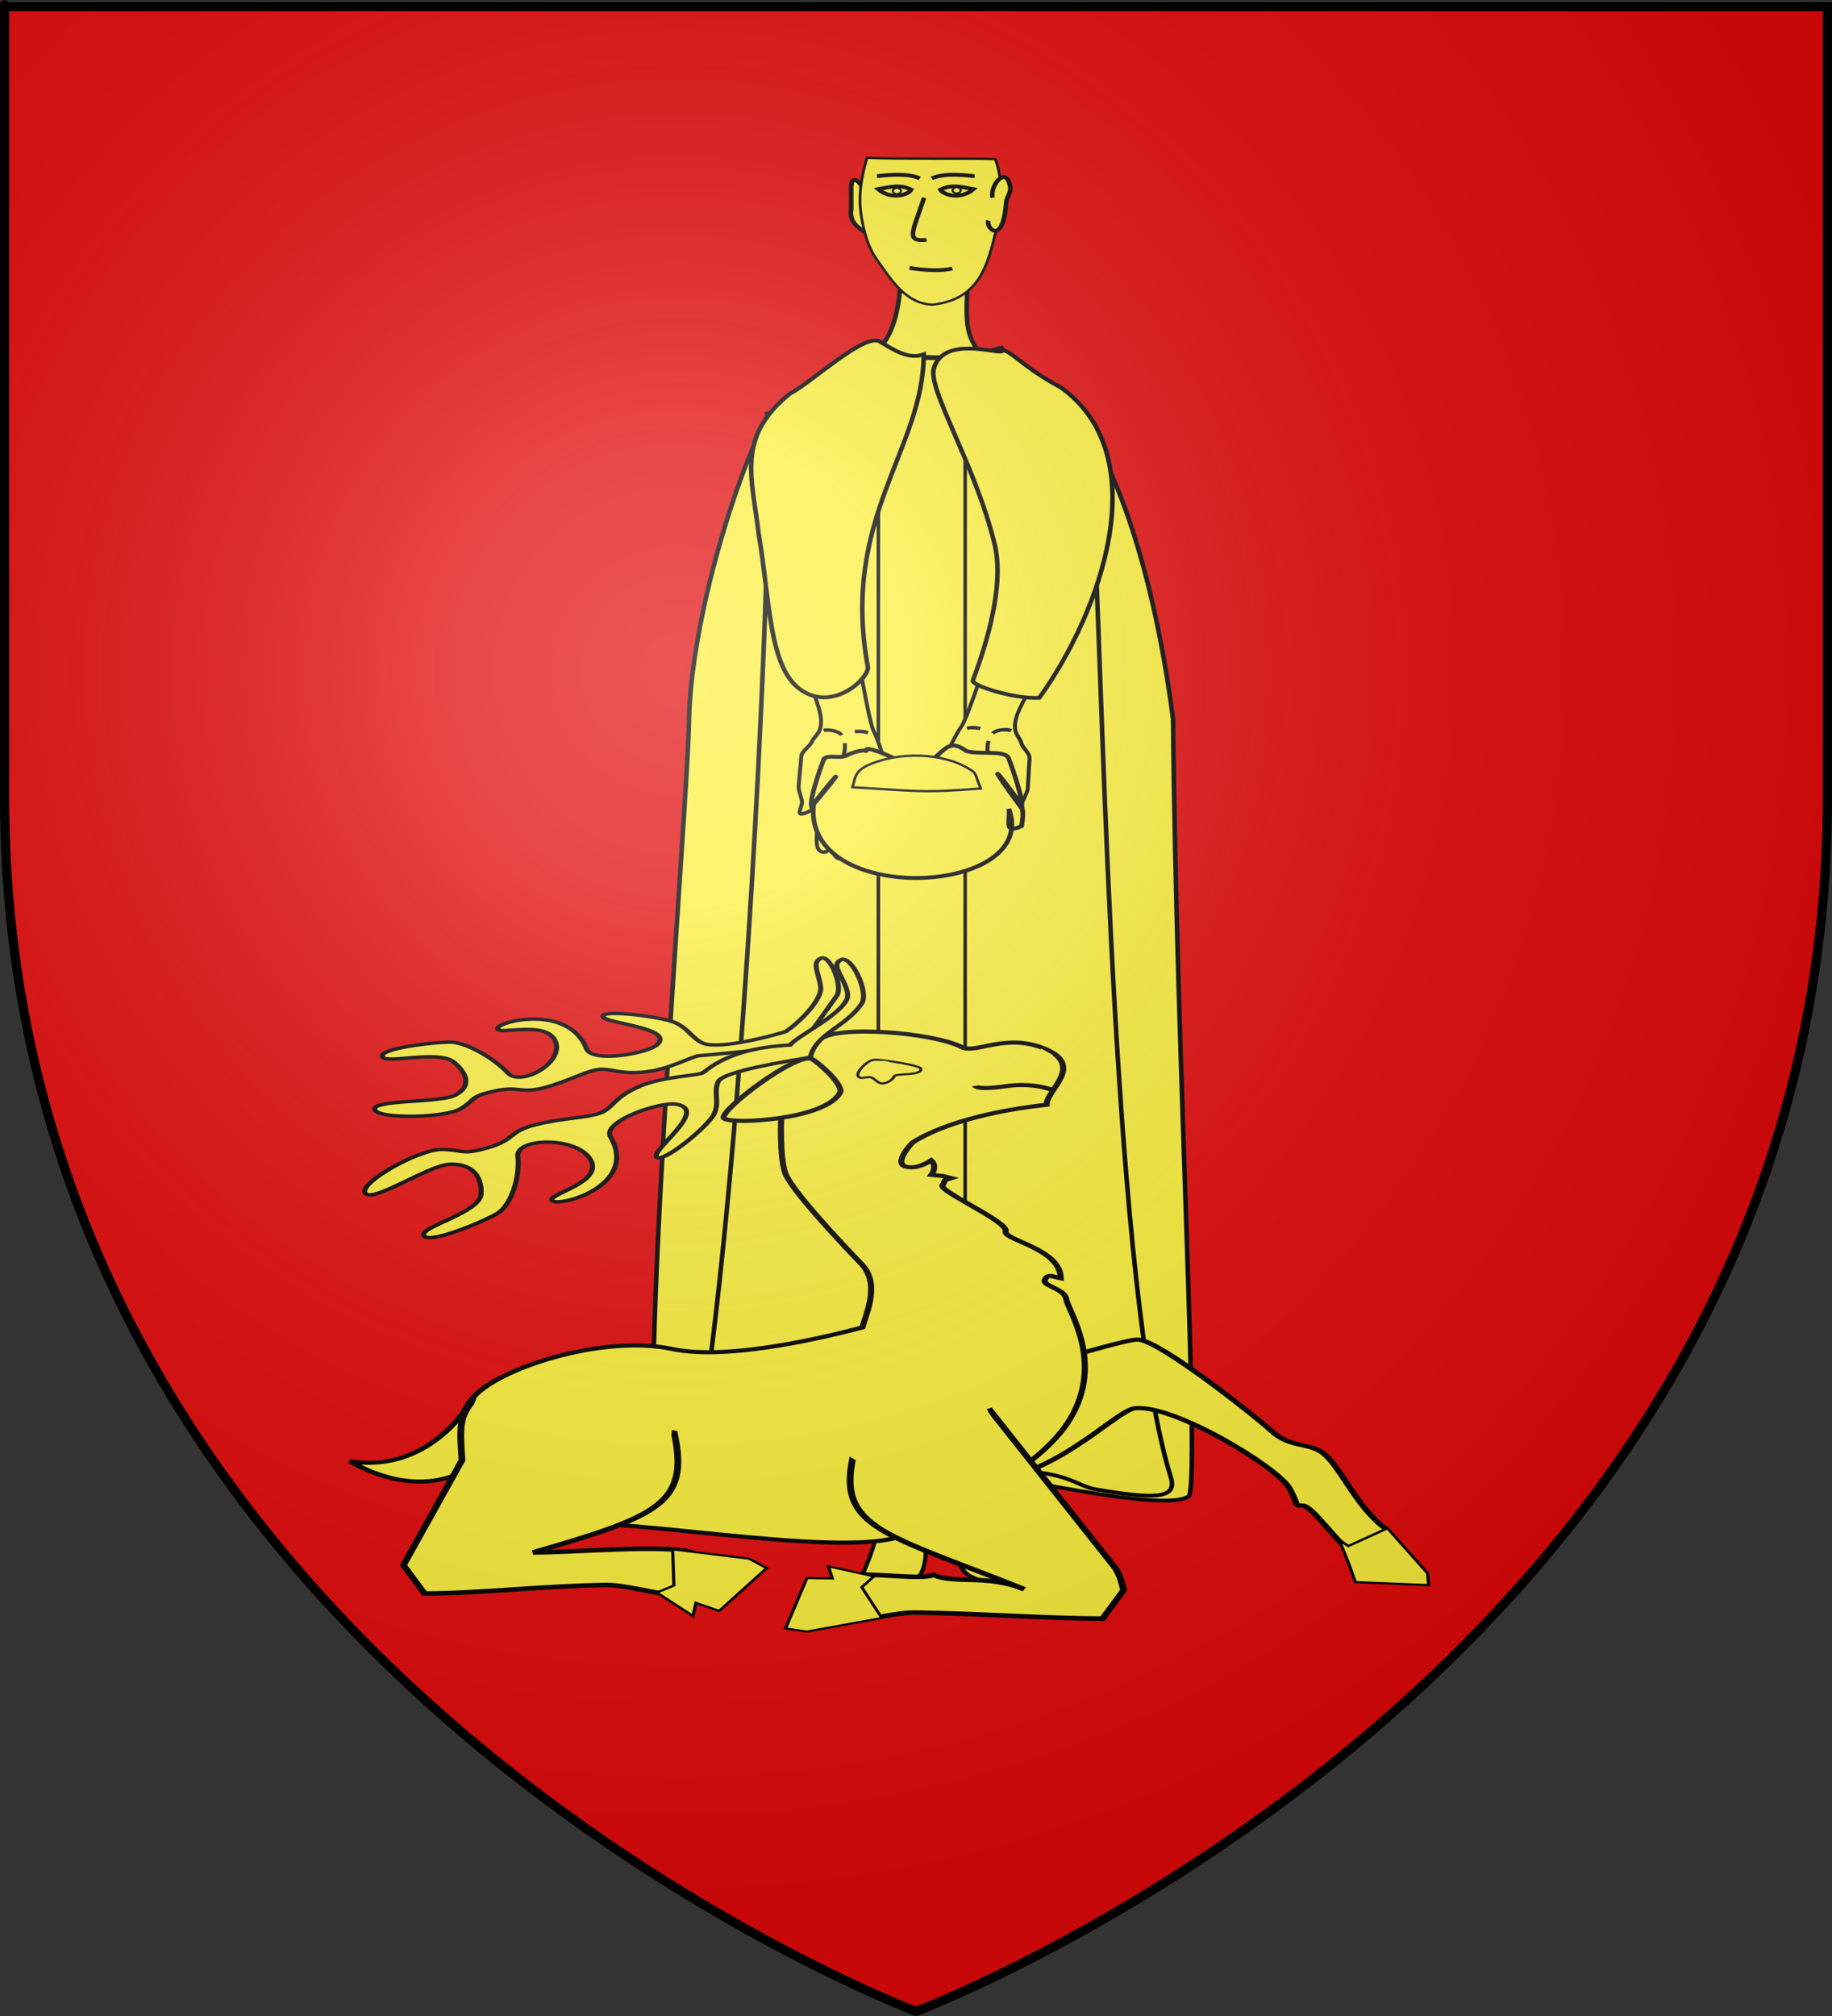 <?xml version="1.0" encoding="UTF-8" standalone="no"?>
<svg
   xmlns:dc="http://purl.org/dc/elements/1.1/"
   xmlns:cc="http://web.resource.org/cc/"
   xmlns:rdf="http://www.w3.org/1999/02/22-rdf-syntax-ns#"
   xmlns:svg="http://www.w3.org/2000/svg"
   xmlns="http://www.w3.org/2000/svg"
   xmlns:xlink="http://www.w3.org/1999/xlink"
   xmlns:sodipodi="http://sodipodi.sourceforge.net/DTD/sodipodi-0.dtd"
   xmlns:inkscape="http://www.inkscape.org/namespaces/inkscape"
   height="660"
   width="600"
   version="1.0"
   id="svg2"
   sodipodi:version="0.32"
   inkscape:version="0.45.1"
   sodipodi:docname="Blason_ville_fr_Chemy _(Nord).svg"
   sodipodi:docbase="C:\Documents and Settings\Propiétaire\Mes documents\Mes images\Blasons\SVG"
   inkscape:export-filename="/Users/olivier/Desktop/Blason Rouge/Blason_Vide_3D.png"
   inkscape:export-xdpi="144"
   inkscape:export-ydpi="144"
   inkscape:output_extension="org.inkscape.output.svg.inkscape">
  <rect width="100%" height="100%" fill="#333333" stroke="none"/>
  <sodipodi:namedview
     inkscape:window-height="998"
     inkscape:window-width="1280"
     inkscape:pageshadow="2"
     inkscape:pageopacity="0.0"
     guidetolerance="10.0"
     gridtolerance="10.0"
     objecttolerance="10.0"
     borderopacity="1.0"
     bordercolor="#666666"
     pagecolor="#ffffff"
     id="base"
     showgrid="false"
     height="660px"
     inkscape:zoom="0.546226"
     inkscape:cx="210.36369"
     inkscape:cy="294.35944"
     inkscape:window-x="0"
     inkscape:window-y="0"
     inkscape:current-layer="layer3"
     showguides="true"
     inkscape:guide-bbox="true" />
  <desc
     id="desc4">Flag of Canton of Valais (Wallis)</desc>
  <defs
     id="defs6">
    <linearGradient
       id="linearGradient2893">
      <stop
         style="stop-color:white;stop-opacity:0.314;"
         offset="0"
         id="stop2895" />
      <stop
         id="stop2897"
         offset="0.19"
         style="stop-color:white;stop-opacity:0.251;" />
      <stop
         style="stop-color:#6b6b6b;stop-opacity:0.125;"
         offset="0.6"
         id="stop2901" />
      <stop
         style="stop-color:black;stop-opacity:0.125;"
         offset="1"
         id="stop2899" />
    </linearGradient>
    <linearGradient
       id="linearGradient2885">
      <stop
         id="stop2887"
         offset="0"
         style="stop-color:white;stop-opacity:1;" />
      <stop
         style="stop-color:white;stop-opacity:1;"
         offset="0.229"
         id="stop2891" />
      <stop
         id="stop2889"
         offset="1"
         style="stop-color:black;stop-opacity:1;" />
    </linearGradient>
    <linearGradient
       id="linearGradient2955">
      <stop
         id="stop2867"
         offset="0"
         style="stop-color:#fd0000;stop-opacity:1;" />
      <stop
         style="stop-color:#e77275;stop-opacity:0.659;"
         offset="0.5"
         id="stop2873" />
      <stop
         style="stop-color:black;stop-opacity:0.323;"
         offset="1"
         id="stop2959" />
    </linearGradient>
    <radialGradient
       inkscape:collect="always"
       xlink:href="#linearGradient2955"
       id="radialGradient2961"
       cx="225.524"
       cy="218.901"
       fx="225.524"
       fy="218.901"
       r="300"
       gradientTransform="matrix(-4.167939e-4,2.183,-1.884,-3.599562e-4,615.597,-289.121)"
       gradientUnits="userSpaceOnUse" />
    <polygon
       id="star"
       transform="scale(53,53)"
       points="0,-1 0.588,0.809 -0.951,-0.309 0.951,-0.309 -0.588,0.809 0,-1 " />
    <clipPath
       id="clip">
      <path
         d="M 0,-200 L 0,600 L 300,600 L 300,-200 L 0,-200 z "
         id="path10" />
    </clipPath>
    <radialGradient
       inkscape:collect="always"
       xlink:href="#linearGradient2955"
       id="radialGradient1911"
       gradientUnits="userSpaceOnUse"
       gradientTransform="matrix(-4.167939e-4,2.183,-1.884,-3.599562e-4,615.597,-289.121)"
       cx="225.524"
       cy="218.901"
       fx="225.524"
       fy="218.901"
       r="300" />
    <radialGradient
       inkscape:collect="always"
       xlink:href="#linearGradient2955"
       id="radialGradient2865"
       gradientUnits="userSpaceOnUse"
       gradientTransform="matrix(0,1.749,-1.593,-1.049767e-7,551.788,-191.29)"
       cx="225.524"
       cy="218.901"
       fx="225.524"
       fy="218.901"
       r="300" />
    <radialGradient
       inkscape:collect="always"
       xlink:href="#linearGradient2955"
       id="radialGradient2871"
       gradientUnits="userSpaceOnUse"
       gradientTransform="matrix(0,1.386,-1.323,-5.741131e-8,-158.082,-109.541)"
       cx="225.524"
       cy="218.901"
       fx="225.524"
       fy="218.901"
       r="300" />
    <radialGradient
       inkscape:collect="always"
       xlink:href="#linearGradient2893"
       id="radialGradient3163"
       gradientUnits="userSpaceOnUse"
       gradientTransform="matrix(1.353,0,0,1.349,-77.629,-85.747)"
       cx="221.445"
       cy="226.331"
       fx="221.445"
       fy="226.331"
       r="300" />
    <radialGradient
       gradientTransform="matrix(1.353,0,0,1.349,-77.629,-85.747)"
       gradientUnits="userSpaceOnUse"
       xlink:href="#linearGradient2893"
       id="radialGradient9547"
       fy="226.331"
       fx="221.445"
       r="300"
       cy="226.331"
       cx="221.445" />
    <radialGradient
       gradientTransform="matrix(0,1.386,-1.323,-5.741131e-8,-158.082,-109.541)"
       gradientUnits="userSpaceOnUse"
       xlink:href="#linearGradient2955"
       id="radialGradient9545"
       fy="218.901"
       fx="225.524"
       r="300"
       cy="218.901"
       cx="225.524" />
    <radialGradient
       gradientTransform="matrix(0,1.749,-1.593,-1.049767e-7,551.788,-191.29)"
       gradientUnits="userSpaceOnUse"
       xlink:href="#linearGradient2955"
       id="radialGradient9543"
       fy="218.901"
       fx="225.524"
       r="300"
       cy="218.901"
       cx="225.524" />
    <radialGradient
       gradientTransform="matrix(-4.167939e-4,2.183,-1.884,-3.599562e-4,615.597,-289.121)"
       gradientUnits="userSpaceOnUse"
       xlink:href="#linearGradient2955"
       id="radialGradient9541"
       fy="218.901"
       fx="225.524"
       r="300"
       cy="218.901"
       cx="225.524" />
    <clipPath
       id="clipPath9537">
      <path
         id="path9539"
         d="M 0,-200 L 0,600 L 300,600 L 300,-200 L 0,-200 z " />
    </clipPath>
    <polygon
       id="polygon9535"
       transform="scale(53,53)"
       points="0,-1 0.588,0.809 -0.951,-0.309 0.951,-0.309 -0.588,0.809 0,-1 " />
    <radialGradient
       gradientTransform="matrix(-4.167939e-4,2.183,-1.884,-3.599562e-4,615.597,-289.121)"
       gradientUnits="userSpaceOnUse"
       xlink:href="#linearGradient2955"
       id="radialGradient9533"
       fy="218.901"
       fx="225.524"
       r="300"
       cy="218.901"
       cx="225.524" />
    <linearGradient
       id="linearGradient9525">
      <stop
         id="stop9527"
         offset="0"
         style="stop-color:#fd0000;stop-opacity:1" />
      <stop
         id="stop9529"
         offset="0.5"
         style="stop-color:#e77275;stop-opacity:0.659" />
      <stop
         id="stop9531"
         offset="1"
         style="stop-color:black;stop-opacity:0.323" />
    </linearGradient>
    <linearGradient
       id="linearGradient9517">
      <stop
         id="stop9519"
         offset="0"
         style="stop-color:white;stop-opacity:1" />
      <stop
         id="stop9521"
         offset="0.229"
         style="stop-color:white;stop-opacity:1" />
      <stop
         id="stop9523"
         offset="1"
         style="stop-color:black;stop-opacity:1" />
    </linearGradient>
    <linearGradient
       id="linearGradient9507">
      <stop
         id="stop9509"
         offset="0"
         style="stop-color:white;stop-opacity:0.314" />
      <stop
         id="stop9511"
         offset="0.19"
         style="stop-color:white;stop-opacity:0.251" />
      <stop
         id="stop9513"
         offset="0.6"
         style="stop-color:#6b6b6b;stop-opacity:0.125" />
      <stop
         id="stop9515"
         offset="1"
         style="stop-color:black;stop-opacity:0.125" />
    </linearGradient>
    <linearGradient
       id="linearGradient2233">
      <stop
         style="stop-color:white;stop-opacity:0.314;"
         offset="0"
         id="stop2235" />
      <stop
         id="stop2237"
         offset="0.19"
         style="stop-color:white;stop-opacity:0.251;" />
      <stop
         style="stop-color:#6b6b6b;stop-opacity:0.125;"
         offset="0.6"
         id="stop2239" />
      <stop
         style="stop-color:black;stop-opacity:0.125;"
         offset="1"
         id="stop2241" />
    </linearGradient>
    <linearGradient
       id="linearGradient2243">
      <stop
         id="stop2245"
         offset="0"
         style="stop-color:white;stop-opacity:1;" />
      <stop
         style="stop-color:white;stop-opacity:1;"
         offset="0.229"
         id="stop2247" />
      <stop
         id="stop2249"
         offset="1"
         style="stop-color:black;stop-opacity:1;" />
    </linearGradient>
    <linearGradient
       id="linearGradient2251">
      <stop
         id="stop2253"
         offset="0"
         style="stop-color:#fd0000;stop-opacity:1;" />
      <stop
         style="stop-color:#e77275;stop-opacity:0.659;"
         offset="0.5"
         id="stop2255" />
      <stop
         style="stop-color:black;stop-opacity:0.323;"
         offset="1"
         id="stop2257" />
    </linearGradient>
    <radialGradient
       inkscape:collect="always"
       xlink:href="#linearGradient2955"
       id="radialGradient2259"
       cx="225.524"
       cy="218.901"
       fx="225.524"
       fy="218.901"
       r="300"
       gradientTransform="matrix(-4.167939e-4,2.183,-1.884,-3.599562e-4,615.597,-289.121)"
       gradientUnits="userSpaceOnUse" />
    <polygon
       id="polygon2261"
       transform="scale(53,53)"
       points="0,-1 0.588,0.809 -0.951,-0.309 0.951,-0.309 -0.588,0.809 0,-1 " />
    <clipPath
       id="clipPath2263">
      <path
         d="M 0,-200 L 0,600 L 300,600 L 300,-200 L 0,-200 z "
         id="path2265" />
    </clipPath>
    <radialGradient
       inkscape:collect="always"
       xlink:href="#linearGradient2955"
       id="radialGradient2267"
       gradientUnits="userSpaceOnUse"
       gradientTransform="matrix(-4.167939e-4,2.183,-1.884,-3.599562e-4,615.597,-289.121)"
       cx="225.524"
       cy="218.901"
       fx="225.524"
       fy="218.901"
       r="300" />
    <radialGradient
       inkscape:collect="always"
       xlink:href="#linearGradient2955"
       id="radialGradient2269"
       gradientUnits="userSpaceOnUse"
       gradientTransform="matrix(0,1.749,-1.593,-1.049767e-7,551.788,-191.29)"
       cx="225.524"
       cy="218.901"
       fx="225.524"
       fy="218.901"
       r="300" />
    <radialGradient
       inkscape:collect="always"
       xlink:href="#linearGradient2955"
       id="radialGradient2271"
       gradientUnits="userSpaceOnUse"
       gradientTransform="matrix(0,1.386,-1.323,-5.741131e-8,-158.082,-109.541)"
       cx="225.524"
       cy="218.901"
       fx="225.524"
       fy="218.901"
       r="300" />
    <radialGradient
       r="300"
       fy="226.331"
       fx="221.445"
       cy="226.331"
       cx="221.445"
       gradientTransform="matrix(1.353,0,0,1.349,-77.629,-83.502)"
       gradientUnits="userSpaceOnUse"
       id="radialGradient6561"
       xlink:href="#linearGradient2893"
       inkscape:collect="always" />
    <radialGradient
       r="300"
       fy="218.901"
       fx="225.524"
       cy="218.901"
       cx="225.524"
       gradientTransform="matrix(0,1.386,-1.323,-5.741131e-8,-158.082,-109.541)"
       gradientUnits="userSpaceOnUse"
       id="radialGradient6559"
       xlink:href="#linearGradient2955"
       inkscape:collect="always" />
    <radialGradient
       r="300"
       fy="218.901"
       fx="225.524"
       cy="218.901"
       cx="225.524"
       gradientTransform="matrix(0,1.749,-1.593,-1.049767e-7,551.788,-191.29)"
       gradientUnits="userSpaceOnUse"
       id="radialGradient6557"
       xlink:href="#linearGradient2955"
       inkscape:collect="always" />
    <radialGradient
       r="300"
       fy="218.901"
       fx="225.524"
       cy="218.901"
       cx="225.524"
       gradientTransform="matrix(-4.167939e-4,2.183,-1.884,-3.599562e-4,615.597,-289.121)"
       gradientUnits="userSpaceOnUse"
       id="radialGradient6555"
       xlink:href="#linearGradient2955"
       inkscape:collect="always" />
    <clipPath
       id="clipPath6551">
      <path
         id="path6553"
         d="M 0,-200 L 0,600 L 300,600 L 300,-200 L 0,-200 z " />
    </clipPath>
    <polygon
       points="0,-1 0.588,0.809 -0.951,-0.309 0.951,-0.309 -0.588,0.809 0,-1 "
       transform="scale(53,53)"
       id="polygon6549" />
    <radialGradient
       gradientUnits="userSpaceOnUse"
       gradientTransform="matrix(-4.167939e-4,2.183,-1.884,-3.599562e-4,615.597,-289.121)"
       r="300"
       fy="218.901"
       fx="225.524"
       cy="218.901"
       cx="225.524"
       id="radialGradient6547"
       xlink:href="#linearGradient2955"
       inkscape:collect="always" />
    <linearGradient
       id="linearGradient6539">
      <stop
         style="stop-color:#fd0000;stop-opacity:1;"
         offset="0"
         id="stop6541" />
      <stop
         id="stop6543"
         offset="0.5"
         style="stop-color:#e77275;stop-opacity:0.659;" />
      <stop
         id="stop6545"
         offset="1"
         style="stop-color:black;stop-opacity:0.323;" />
    </linearGradient>
    <linearGradient
       id="linearGradient6531">
      <stop
         style="stop-color:white;stop-opacity:1;"
         offset="0"
         id="stop6533" />
      <stop
         id="stop6535"
         offset="0.229"
         style="stop-color:white;stop-opacity:1;" />
      <stop
         style="stop-color:black;stop-opacity:1;"
         offset="1"
         id="stop6537" />
    </linearGradient>
    <linearGradient
       id="linearGradient6521">
      <stop
         id="stop6523"
         offset="0"
         style="stop-color:white;stop-opacity:0.314;" />
      <stop
         style="stop-color:white;stop-opacity:0.251;"
         offset="0.19"
         id="stop6525" />
      <stop
         id="stop6527"
         offset="0.6"
         style="stop-color:#6b6b6b;stop-opacity:0.125;" />
      <stop
         id="stop6529"
         offset="1"
         style="stop-color:black;stop-opacity:0.125;" />
    </linearGradient>
    <clipPath
       id="clipPath4175">
      <path
         id="path4177"
         style="color:black;fill:none;fill-opacity:1;fill-rule:nonzero;stroke:black;stroke-width:4;stroke-linecap:butt;stroke-linejoin:miter;marker:none;marker-start:none;marker-mid:none;marker-end:none;stroke-miterlimit:4;stroke-dasharray:none;stroke-dashoffset:0;stroke-opacity:1;visibility:visible;display:inline;overflow:visible"
         d="M 474.941,11.603 L 20.777,11.603 L 20.777,328.591 C 21.242,458.219 123.735,558.913 247.859,552.538 C 371.983,558.913 474.476,458.219 474.941,328.591 L 474.941,11.603 z " />
    </clipPath>
    <clipPath
       id="clipPath4171">
      <path
         id="path4173"
         style="color:black;fill:none;fill-opacity:1;fill-rule:nonzero;stroke:black;stroke-width:4;stroke-linecap:butt;stroke-linejoin:miter;marker:none;marker-start:none;marker-mid:none;marker-end:none;stroke-miterlimit:4;stroke-dasharray:none;stroke-dashoffset:0;stroke-opacity:1;visibility:visible;display:inline;overflow:visible"
         d="M 474.941,11.603 L 20.777,11.603 L 20.777,328.591 C 21.242,458.219 123.735,558.913 247.859,552.538 C 371.983,558.913 474.476,458.219 474.941,328.591 L 474.941,11.603 z " />
    </clipPath>
    <clipPath
       id="clipPath4167">
      <path
         id="path4169"
         style="color:black;fill:none;fill-opacity:1;fill-rule:nonzero;stroke:black;stroke-width:4;stroke-linecap:butt;stroke-linejoin:miter;marker:none;marker-start:none;marker-mid:none;marker-end:none;stroke-miterlimit:4;stroke-dasharray:none;stroke-dashoffset:0;stroke-opacity:1;visibility:visible;display:inline;overflow:visible"
         d="M 474.941,11.603 L 20.777,11.603 L 20.777,328.591 C 21.242,458.219 123.735,558.913 247.859,552.538 C 371.983,558.913 474.476,458.219 474.941,328.591 L 474.941,11.603 z " />
    </clipPath>
    <linearGradient
       id="linearGradient2334">
      <stop
         id="stop2336"
         offset="0"
         style="stop-color:white;stop-opacity:0.314;" />
      <stop
         style="stop-color:white;stop-opacity:0.251;"
         offset="0.19"
         id="stop2338" />
      <stop
         id="stop2340"
         offset="0.6"
         style="stop-color:#6b6b6b;stop-opacity:0.125;" />
      <stop
         id="stop2342"
         offset="1"
         style="stop-color:black;stop-opacity:0.125;" />
    </linearGradient>
    <linearGradient
       id="linearGradient2858">
      <stop
         style="stop-color:#00c800;stop-opacity:1;"
         offset="0"
         id="stop2860" />
      <stop
         style="stop-color:#008000;stop-opacity:1;"
         offset="1"
         id="stop2862" />
    </linearGradient>
    <linearGradient
       id="linearGradient10734">
      <stop
         id="stop10736"
         offset="0"
         style="stop-color:#c40000;stop-opacity:1;" />
      <stop
         id="stop10738"
         offset="1"
         style="stop-color:#dc0000;stop-opacity:1;" />
    </linearGradient>
    <linearGradient
       id="linearGradient1449">
      <stop
         style="stop-color:#ffffff;stop-opacity:1;"
         offset="0"
         id="stop1451" />
      <stop
         style="stop-color:#c8c8c8;stop-opacity:0;"
         offset="1"
         id="stop1453" />
    </linearGradient>
  </defs>
  <g
     inkscape:groupmode="layer"
     id="layer3"
     inkscape:label="Fond écu"
     style="display:inline">
    <path
       id="path2855"
       style="fill:#e20909;fill-opacity:1;fill-rule:evenodd;stroke:none;stroke-width:1px;stroke-linecap:butt;stroke-linejoin:miter;stroke-opacity:1"
       d="M 300,658.5 C 300,658.5 598.5,546.18 598.5,260.728 C 598.5,-24.723 598.5,2.176 598.5,2.176 L 1.5,2.176 L 1.5,260.728 C 1.5,546.18 300,658.5 300,658.5 z "
       sodipodi:nodetypes="cccccc" />
    <g
       id="g6597"
       inkscape:label="Meubles"
       transform="translate(318.062,-85.249)" />
    <g
       id="g3359"
       transform="matrix(1.491,0,0,1.242,98.92,33.05)"
       style="fill:#fcef3c;fill-opacity:1">
      <path
         sodipodi:nodetypes="ccccsczcc"
         d="M 136.038,359.138 C 146.533,359.841 188.268,372.708 194.735,367.841 C 197.397,365.447 192.038,253.133 191.331,162.909 C 185.101,105.745 170.969,77.584 163.207,75.426 C 159.882,75.426 134.845,80.996 136.038,80.996 C 137.231,80.996 97.305,82.87 102.489,82.339 C 94.104,102.164 85.334,139.293 85,163.441 C 84.665,188.12 72.552,358.534 78.936,369.968 C 86.467,373.772 125.543,359.841 136.038,359.138 z "
         style="fill:#fcef3c;fill-opacity:1;fill-rule:evenodd;stroke:#000000;stroke-width:1;stroke-linecap:butt;stroke-linejoin:miter;stroke-miterlimit:4;stroke-dasharray:none;stroke-opacity:1"
         id="path14236" />
      <path
         d="M 131.367,41.411 C 131.914,48.519 131.086,63.667 124.507,67.078 L 150.232,67.908 C 143.481,60.885 147.201,52.299 145.773,42.241 C 143.688,41.61 139.727,44.316 137.541,44.316 C 135.435,44.316 133.436,41.912 131.367,41.411 z "
         style="fill:#fcef3c;fill-opacity:1;fill-rule:evenodd;stroke:#000000;stroke-width:1.003;stroke-linecap:butt;stroke-linejoin:miter;stroke-miterlimit:4;stroke-dasharray:none;stroke-opacity:1"
         id="path9184" />
      <path
         d="M 123.056,22.652 C 121.629,20.044 120.524,20.159 120.636,23.252 C 120.636,25.002 120.636,26.752 120.636,28.503 C 120.135,31.874 122.11,33.295 124.131,35.104 C 124.854,35.91 125.168,33.411 125.207,33.154 C 125.382,31.984 125.207,30.596 125.207,29.403 C 125.207,29.203 125.207,29.003 125.207,28.803 C 125.207,27.751 124.748,26.755 124.535,25.802 C 123.86,24.765 123.328,23.885 123.056,22.652 z "
         style="fill:#fcef3c;fill-opacity:1;fill-rule:evenodd;stroke:#000000;stroke-width:1.003;stroke-linecap:butt;stroke-linejoin:miter;stroke-miterlimit:4;stroke-dasharray:none;stroke-opacity:1"
         id="path8295" />
      <path
         sodipodi:nodetypes="csscscc"
         d="M 124.115,15 C 122.168,22.793 122.335,27.462 123.082,31.967 C 123.634,35.298 124.533,38.905 126.172,41.666 C 129.299,46.934 132.54,53.516 138.565,53.702 C 149.839,52.076 150.881,41.669 153.156,30.498 C 153.971,26.497 153.608,19.168 152.265,15.319 C 144.982,15.089 131.93,15.395 124.115,15 z "
         style="fill:#fcef3c;fill-opacity:1;fill-rule:evenodd;stroke:#000000;stroke-width:0.602;stroke-linecap:butt;stroke-linejoin:miter;stroke-miterlimit:4;stroke-dasharray:none;stroke-opacity:1"
         id="path4740" />
      <g
         transform="matrix(0.376,0,0,0.42,3.439,-77.21)"
         style="fill:#fcef3c;fill-opacity:1;stroke:#000000;stroke-width:2.522;stroke-miterlimit:4;stroke-dasharray:none;stroke-opacity:1"
         id="g4663">
        <g
           transform="matrix(0.472,0,0,0.488,630.282,190.116)"
           style="fill:#fcef3c;fill-opacity:1;stroke:#000000;stroke-width:5.256;stroke-miterlimit:4;stroke-dasharray:none;stroke-opacity:1"
           id="g24006" />
        <g
           transform="matrix(0.526,0,0,0.543,511.566,205.668)"
           style="fill:#fcef3c;fill-opacity:1;stroke:#000000;stroke-width:4.721;stroke-miterlimit:4;stroke-dasharray:none;stroke-opacity:1"
           id="g27869" />
      </g>
      <path
         d="M 126.283,19.801 C 127.203,19.801 132.453,18.695 135.694,20.401"
         style="fill:#fcef3c;fill-opacity:1;fill-rule:evenodd;stroke:#000000;stroke-width:1.003;stroke-linecap:butt;stroke-linejoin:miter;stroke-miterlimit:4;stroke-dasharray:none;stroke-opacity:1"
         id="path7398" />
      <path
         d="M 136.635,25.502 C 134.159,34.585 132.467,37.172 137.173,36.604"
         style="fill:#fcef3c;fill-opacity:1;fill-rule:evenodd;stroke:#000000;stroke-width:1.003;stroke-linecap:butt;stroke-linejoin:miter;stroke-miterlimit:4;stroke-dasharray:none;stroke-opacity:1"
         id="path7400" />
      <path
         d="M 126.551,23.252 C 129.457,26.215 133.196,24.721 133.812,23.402 C 131.434,21.936 129.476,22.567 126.551,23.252 z "
         style="fill:#fcef3c;fill-opacity:1;fill-rule:evenodd;stroke:#000000;stroke-width:1.003;stroke-linecap:butt;stroke-linejoin:miter;stroke-miterlimit:4;stroke-dasharray:none;stroke-opacity:1"
         id="path7404" />
      <path
         d="M 147.741,19.801 C 146.82,19.801 141.571,18.695 138.329,20.401"
         style="fill:#fcef3c;fill-opacity:1;fill-rule:evenodd;stroke:#000000;stroke-width:1.003;stroke-linecap:butt;stroke-linejoin:miter;stroke-miterlimit:4;stroke-dasharray:none;stroke-opacity:1"
         id="path8291" />
      <path
         d="M 147.472,23.252 C 144.567,26.215 140.827,24.721 140.212,23.402 C 142.59,21.936 144.548,22.567 147.472,23.252 z "
         style="fill:#fcef3c;fill-opacity:1;fill-rule:evenodd;stroke:#000000;stroke-width:1.003;stroke-linecap:butt;stroke-linejoin:miter;stroke-miterlimit:4;stroke-dasharray:none;stroke-opacity:1"
         id="path8293" />
      <path
         d="M 151.693,25.502 C 150.988,22.248 154.881,16.634 155.592,22.952 C 155.592,24.702 154.651,25.402 154.651,27.152 C 153.877,38.268 150.19,33.434 150.752,31.503"
         style="fill:#fcef3c;fill-opacity:1;fill-rule:evenodd;stroke:#000000;stroke-width:1.003;stroke-linecap:butt;stroke-linejoin:miter;stroke-miterlimit:4;stroke-dasharray:none;stroke-opacity:1"
         id="path9182" />
      <g
         transform="matrix(-0.34,0,0,0.411,259.516,-51.917)"
         style="fill:#fcef3c;fill-opacity:1;stroke:#000000;stroke-width:2.686;stroke-miterlimit:4;stroke-dasharray:none;stroke-opacity:1"
         id="g16320">
        <path
           d="M 362.164,980.067 C 365.15,992.181 364.359,1021.813 362.857,1038.076 C 361.963,1047.756 359.927,1054.99 360.522,1060.456 C 362.581,1079.395 373.985,1077.105 379.541,1081.771 C 400.015,1107.826 428.903,1108.925 404.072,1078.047 C 380.089,1024.739 398.476,1045.193 397.143,978.364 C 397.143,956.042 383.794,953.03 362.164,980.067 z "
           style="fill:#fcef3c;fill-opacity:1;fill-rule:evenodd;stroke:#000000;stroke-width:2.686;stroke-linecap:butt;stroke-linejoin:miter;stroke-miterlimit:4;stroke-dasharray:none;stroke-opacity:1"
           id="path15427" />
        <path
           d="M 338.76,975.707 C 335.774,987.821 336.565,1017.453 338.066,1033.716 C 338.96,1043.396 340.996,1050.63 340.402,1056.096 C 338.342,1075.035 326.938,1072.745 321.383,1077.41 C 300.909,1103.466 272.02,1104.564 296.852,1073.687 C 320.835,1020.379 302.447,1040.833 303.781,974.004 C 303.781,951.682 317.13,948.67 338.76,975.707 z "
           style="fill:#fcef3c;fill-opacity:1;fill-rule:evenodd;stroke:#000000;stroke-width:2.686;stroke-linecap:butt;stroke-linejoin:miter;stroke-miterlimit:4;stroke-dasharray:none;stroke-opacity:1"
           id="path16318" />
      </g>
      <g
         transform="matrix(0.34,0,0,0.411,18.28,-77.999)"
         style="fill:#fcef3c;fill-opacity:1;stroke:#000000;stroke-width:2.686;stroke-miterlimit:4;stroke-dasharray:none;stroke-opacity:1"
         id="g24276">
        <g
           transform="matrix(0.692,3.642608e-2,-3.557386e-2,0.708,214.165,94.389)"
           style="fill:#fcef3c;fill-opacity:1;stroke:#000000;stroke-width:3.831;stroke-miterlimit:4;stroke-dasharray:none;stroke-opacity:1"
           id="g22001">
          <g
             style="fill:#fcef3c;fill-opacity:1;stroke:#000000;stroke-width:3.831;stroke-miterlimit:4;stroke-dasharray:none;stroke-opacity:1"
             id="g21989">
            <g
               transform="matrix(-2.824,0,0,3.106,486.319,143.303)"
               style="fill:#fcef3c;fill-opacity:1;stroke:#000000;stroke-width:1.294;stroke-miterlimit:4;stroke-dasharray:none;stroke-opacity:1"
               id="g25197" />
          </g>
        </g>
        <g
           transform="matrix(0.79,0,0,1.024,144.289,-38.981)"
           style="fill:#fcef3c;fill-opacity:1;stroke:#000000;stroke-width:2.986;stroke-miterlimit:4;stroke-dasharray:none;stroke-opacity:1"
           id="g24267">
          <g
             style="fill:#fcef3c;fill-opacity:1;stroke:#000000;stroke-width:2.986;stroke-miterlimit:4;stroke-dasharray:none;stroke-opacity:1"
             id="g24260">
            <g
               transform="matrix(-2.297,-0.121,-0.147,2.932,511.708,377.88)"
               style="fill:#fcef3c;fill-opacity:1;stroke:#000000;stroke-width:1.149;stroke-miterlimit:4;stroke-dasharray:none;stroke-opacity:1"
               id="g25219" />
          </g>
        </g>
      </g>
      <g
         transform="matrix(1.1670954e-2,-0.237,-0.172,-1.2403034e-2,409.049,-103.184)"
         style="fill:#fcef3c;fill-opacity:1;stroke:#000000;stroke-width:4.123;stroke-miterlimit:4;stroke-dasharray:none;stroke-opacity:1"
         id="g24077">
        <g
           transform="matrix(-0.107,-4.16405e-2,-4.431278e-2,0.109,-957.265,825.946)"
           style="fill:#fcef3c;fill-opacity:1;stroke:#000000;stroke-width:35.478;stroke-miterlimit:4;stroke-dasharray:none;stroke-opacity:1"
           id="g24079" />
        <g
           transform="matrix(-0.112,-3.516439e-2,-3.418637e-2,0.106,-979.63,834.673)"
           style="fill:#fcef3c;fill-opacity:1;stroke:#000000;stroke-width:36.046;stroke-miterlimit:4;stroke-dasharray:none;stroke-opacity:1"
           id="g24085" />
        <g
           transform="matrix(-0.102,-3.151871e-2,-3.006392e-2,9.626043e-2,-991.733,838.447)"
           style="fill:#fcef3c;fill-opacity:1;stroke:#000000;stroke-width:39.663;stroke-miterlimit:4;stroke-dasharray:none;stroke-opacity:1"
           id="g24091" />
        <g
           transform="matrix(-0.103,-5.012657e-2,-5.07484e-2,9.966277e-2,-936.263,819.072)"
           style="fill:#fcef3c;fill-opacity:1;stroke:#000000;stroke-width:36.446;stroke-miterlimit:4;stroke-dasharray:none;stroke-opacity:1"
           id="g24097" />
      </g>
      <path
         sodipodi:nodetypes="ccccssssscc"
         d="M 153.656,65.02 C 145.264,67.275 140.376,78.327 127.319,65.511 C 110.622,72.042 99.504,95.403 102.282,113.116 C 101.189,165.303 96.487,276.843 87.855,348.067 C 87.121,354.166 84.986,361.422 84.38,364.862 C 83.774,368.301 98.377,372.483 115.92,367.366 C 142.387,359.646 143.901,361.515 152.669,361.172 C 168.004,360.573 169.703,365.041 174.422,365.991 C 186.974,368.517 192.352,368.645 190.847,362.842 C 178.296,314.442 175.986,160.571 174.192,117.748 C 174.065,113.191 168.257,96.927 153.656,65.02 z "
         style="fill:#fcef3c;fill-opacity:1;fill-rule:evenodd;stroke:#000000;stroke-width:1.003;stroke-linecap:butt;stroke-linejoin:miter;stroke-miterlimit:4;stroke-dasharray:none;stroke-opacity:1"
         id="path24299" />
      <rect
         ry="0.771"
         y="67.902"
         x="126.592"
         height="297.706"
         width="19.07"
         id="rect2322"
         style="opacity:1;fill:#fcef3c;fill-opacity:1;fill-rule:nonzero;stroke:#000000;stroke-width:0.772;stroke-miterlimit:4;stroke-dasharray:none;stroke-dashoffset:0;stroke-opacity:1" />
      <g
         transform="matrix(0.34,0,0,0.411,18.367,-77.999)"
         style="fill:#fcef3c;fill-opacity:1;stroke:#000000;stroke-width:2.686;stroke-miterlimit:4;stroke-dasharray:none;stroke-opacity:1"
         id="g15413" />
      <path
         id="path7233"
         style="fill:#fcef3c;fill-opacity:1;stroke:#000000;stroke-width:0.457;stroke-miterlimit:4;stroke-dasharray:none;stroke-opacity:1;display:inline"
         d="M 142.905,23.552 C 142.905,23.989 143.304,24.343 143.797,24.343 C 144.29,24.343 144.689,23.989 144.689,23.552 C 144.689,23.116 144.29,22.762 143.797,22.762 C 143.304,22.762 142.905,23.116 142.905,23.552 z " />
      <path
         id="path2223"
         style="fill:#fcef3c;fill-opacity:1;stroke:#000000;stroke-width:0.457;stroke-miterlimit:4;stroke-dasharray:none;stroke-opacity:1;display:inline"
         d="M 129.767,23.733 C 129.767,24.169 130.167,24.523 130.66,24.523 C 131.153,24.523 131.552,24.169 131.552,23.733 C 131.552,23.297 131.153,22.943 130.66,22.943 C 130.167,22.943 129.767,23.297 129.767,23.733 z " />
      <path
         d="M 133.421,44.022 C 136.746,44.622 140.198,44.907 142.832,44.172"
         style="fill:#fcef3c;fill-opacity:1;fill-rule:evenodd;stroke:#000000;stroke-width:1.003;stroke-linecap:butt;stroke-linejoin:miter;stroke-miterlimit:4;stroke-dasharray:none;stroke-opacity:1"
         id="path7402" />
      <g
         id="g3387"
         style="fill:#fcef3c;fill-opacity:1"
         transform="matrix(0.253,0.898,0.825,-0.233,-177.169,-290.921)">
        <path
           id="path3389"
           style="fill:#fcef3c;fill-opacity:1;fill-rule:evenodd;stroke:#000000;stroke-width:1;stroke-linecap:butt;stroke-linejoin:miter;stroke-miterlimit:4;stroke-dasharray:none;stroke-opacity:1"
           d="M 559.567,195.32 C 562.259,195.665 564.431,195.566 566.274,195.568 C 568.117,195.569 571.746,194.752 573.123,194.251 C 574.499,193.75 580.278,191.289 581.708,191.07 C 585.396,190.504 586.307,188.61 586.107,187.843 C 585.083,186.401 582.976,187.655 581.253,188.181 C 579.853,188.409 579.123,188.787 575.908,189.559 C 577.686,189.164 578.804,188.568 580.629,187.959 C 582.986,186.926 582.792,187.188 584.87,186.253 C 586.86,185.303 592.263,184.076 592.116,181.351 C 592.054,179.524 588.192,180.754 585.366,181.808 C 584.094,182.039 582.749,182.522 581.272,183.13 C 579.476,183.698 578.699,183.997 577.045,184.585 C 578.741,183.915 580.232,183.564 582.042,182.717 C 584.14,181.752 584.423,181.419 586.769,180.68 C 587.647,180.192 592.79,178.749 592.055,176.127 C 590.795,174.255 588.175,176.129 585.675,176.904 C 583.834,177.575 582.609,177.917 580.579,178.725 C 580.579,178.725 578.35,179.547 576.151,180.54 C 578.418,179.52 579.132,179.361 580.654,178.728 C 582.427,177.808 582.384,177.805 584.085,176.984 C 589.336,175.109 589.573,173.718 589.316,172.889 C 588.678,170.829 585.602,172.14 582.543,173.254 C 581.395,173.504 580.182,174.029 578.501,174.725 C 577.541,175.075 574.797,175.399 574.797,175.399 C 575.19,175.109 576.28,174.501 576.554,174.281 C 577.249,173.722 577.82,170.967 577.433,170.394 C 577.046,169.822 575.326,171.399 574.461,171.714 C 573.596,172.029 570.932,171.81 569.85,172.204 C 568.769,172.598 563.432,174.807 561.918,175.359 C 560.404,175.91 559.773,178.279 558.589,179.186 C 557.404,180.093 556.881,181.681 555.207,182.528 C 551.604,184.372 547.454,183.452 543.601,183.876 C 525.29,185.609 520.923,185.389 509.489,183.15 C 506.257,181.465 495.085,190.529 498.096,193.747 C 501.643,197.536 503.884,198.283 508.518,199.352 C 523.475,200.67 554.476,194.854 559.567,195.32 z " />
        <path
           id="path3391"
           style="fill:#fcef3c;fill-opacity:1;fill-rule:evenodd;stroke:#000000;stroke-width:1;stroke-linecap:butt;stroke-linejoin:miter;stroke-miterlimit:4;stroke-dasharray:none;stroke-opacity:1"
           d="M 558.552,190.649 C 558.552,190.649 558.834,192.716 559.693,193.813" />
        <path
           id="path3393"
           style="fill:#fcef3c;fill-opacity:1;fill-rule:evenodd;stroke:#000000;stroke-width:1;stroke-linecap:butt;stroke-linejoin:miter;stroke-miterlimit:4;stroke-dasharray:none;stroke-opacity:1"
           d="M 556.228,183.069 C 556.251,184.565 557.455,186.831 558.679,187.083" />
        <path
           id="path3395"
           style="fill:#fcef3c;fill-opacity:1;fill-rule:evenodd;stroke:#000000;stroke-width:1;stroke-linecap:butt;stroke-linejoin:miter;stroke-miterlimit:4;stroke-dasharray:none;stroke-opacity:1"
           d="M 574.738,176.612 C 575.55,177.716 575.918,178.456 576.009,179.472" />
        <path
           id="path3397"
           style="fill:#fcef3c;fill-opacity:1;fill-rule:evenodd;stroke:#000000;stroke-width:1;stroke-linecap:butt;stroke-linejoin:miter;stroke-miterlimit:4;stroke-dasharray:none;stroke-opacity:1"
           d="M 576.177,181.335 C 576.587,182.235 576.67,182.554 576.72,183.41" />
        <path
           id="path3399"
           style="fill:#fcef3c;fill-opacity:1;fill-rule:evenodd;stroke:#000000;stroke-width:1;stroke-linecap:butt;stroke-linejoin:miter;stroke-miterlimit:4;stroke-dasharray:none;stroke-opacity:1"
           d="M 576.903,185.442 C 577.036,186.618 576.725,187.43 576.733,188.127" />
        <path
           id="path3401"
           style="fill:#fcef3c;fill-opacity:1;fill-rule:evenodd;stroke:#000000;stroke-width:1;stroke-linecap:butt;stroke-linejoin:miter;stroke-miterlimit:4;stroke-dasharray:none;stroke-opacity:1"
           d="M 576.328,190.023 C 576.06,190.995 575.984,191.372 576.034,192.228" />
        <path
           id="path3403"
           style="fill:#fcef3c;fill-opacity:1;fill-rule:evenodd;stroke:#000000;stroke-width:1;stroke-linecap:butt;stroke-linejoin:miter;stroke-miterlimit:4;stroke-dasharray:none;stroke-opacity:1"
           d="M 575.116,175.223 C 573.655,176.168 572.312,175.987 571.446,176.302 C 570.581,176.617 566.857,178.686 566.857,178.686 L 568.315,177.918 C 568.315,177.918 568.893,181.036 568.312,182.436 C 567.73,183.837 563.96,186.636 561.034,187.225" />
      </g>
      <path
         sodipodi:nodetypes="cscczsc"
         d="M 136.559,66.802 C 133.073,68.273 129.847,65.485 126.912,63.426 C 123.54,61.061 112.024,74.125 107.102,77.226 C 95.329,88.678 98.839,99.129 100.313,114.186 C 102.828,131.828 102.485,149.551 109.69,155.335 C 116.896,161.12 124.701,151.896 124.284,149.17 C 118.273,109.887 136.527,91.939 136.559,66.802 z "
         style="fill:#fcef3c;fill-opacity:1;fill-rule:evenodd;stroke:#000000;stroke-width:1;stroke-linecap:butt;stroke-linejoin:miter;stroke-miterlimit:4;stroke-dasharray:none;stroke-opacity:1"
         id="path14537" />
      <g
         transform="matrix(-0.365,0.859,-0.789,-0.335,503.272,-250.512)"
         style="fill:#fcef3c;fill-opacity:1"
         id="g26297">
        <path
           d="M 559.567,195.32 C 562.259,195.665 564.431,195.566 566.274,195.568 C 568.117,195.569 571.746,194.752 573.123,194.251 C 574.499,193.75 580.278,191.289 581.708,191.07 C 585.396,190.504 586.307,188.61 586.107,187.843 C 585.083,186.401 582.976,187.655 581.253,188.181 C 579.853,188.409 579.123,188.787 575.908,189.559 C 577.686,189.164 578.804,188.568 580.629,187.959 C 582.986,186.926 582.792,187.188 584.87,186.253 C 586.86,185.303 592.263,184.076 592.116,181.351 C 592.054,179.524 588.192,180.754 585.366,181.808 C 584.094,182.039 582.749,182.522 581.272,183.13 C 579.476,183.698 578.699,183.997 577.045,184.585 C 578.741,183.915 580.232,183.564 582.042,182.717 C 584.14,181.752 584.423,181.419 586.769,180.68 C 587.647,180.192 592.79,178.749 592.055,176.127 C 590.795,174.255 588.175,176.129 585.675,176.904 C 583.834,177.575 582.609,177.917 580.579,178.725 C 580.579,178.725 578.35,179.547 576.151,180.54 C 578.418,179.52 579.132,179.361 580.654,178.728 C 582.427,177.808 582.384,177.805 584.085,176.984 C 589.336,175.109 589.573,173.718 589.316,172.889 C 588.678,170.829 585.602,172.14 582.543,173.254 C 581.395,173.504 580.182,174.029 578.501,174.725 C 577.541,175.075 574.797,175.399 574.797,175.399 C 575.19,175.109 576.28,174.501 576.554,174.281 C 577.249,173.722 577.82,170.967 577.433,170.394 C 577.046,169.822 575.326,171.399 574.461,171.714 C 573.596,172.029 570.932,171.81 569.85,172.204 C 568.769,172.598 563.432,174.807 561.918,175.359 C 560.404,175.91 559.773,178.279 558.589,179.186 C 557.404,180.093 556.881,181.681 555.207,182.528 C 551.604,184.372 547.454,183.452 543.601,183.876 C 525.29,185.609 520.923,185.389 509.489,183.15 C 506.257,181.465 495.085,190.529 498.096,193.747 C 501.643,197.536 503.884,198.283 508.518,199.352 C 523.475,200.67 554.476,194.854 559.567,195.32 z "
           style="fill:#fcef3c;fill-opacity:1;fill-rule:evenodd;stroke:#000000;stroke-width:1;stroke-linecap:butt;stroke-linejoin:miter;stroke-miterlimit:4;stroke-dasharray:none;stroke-opacity:1"
           id="path15431" />
        <path
           d="M 558.552,190.649 C 558.552,190.649 558.834,192.716 559.693,193.813"
           style="fill:#fcef3c;fill-opacity:1;fill-rule:evenodd;stroke:#000000;stroke-width:1;stroke-linecap:butt;stroke-linejoin:miter;stroke-miterlimit:4;stroke-dasharray:none;stroke-opacity:1"
           id="path8618" />
        <path
           d="M 556.228,183.069 C 556.251,184.565 557.455,186.831 558.679,187.083"
           style="fill:#fcef3c;fill-opacity:1;fill-rule:evenodd;stroke:#000000;stroke-width:1;stroke-linecap:butt;stroke-linejoin:miter;stroke-miterlimit:4;stroke-dasharray:none;stroke-opacity:1"
           id="path8620" />
        <path
           d="M 574.738,176.612 C 575.55,177.716 575.918,178.456 576.009,179.472"
           style="fill:#fcef3c;fill-opacity:1;fill-rule:evenodd;stroke:#000000;stroke-width:1;stroke-linecap:butt;stroke-linejoin:miter;stroke-miterlimit:4;stroke-dasharray:none;stroke-opacity:1"
           id="path8644" />
        <path
           d="M 576.177,181.335 C 576.587,182.235 576.67,182.554 576.72,183.41"
           style="fill:#fcef3c;fill-opacity:1;fill-rule:evenodd;stroke:#000000;stroke-width:1;stroke-linecap:butt;stroke-linejoin:miter;stroke-miterlimit:4;stroke-dasharray:none;stroke-opacity:1"
           id="path8646" />
        <path
           d="M 576.903,185.442 C 577.036,186.618 576.725,187.43 576.733,188.127"
           style="fill:#fcef3c;fill-opacity:1;fill-rule:evenodd;stroke:#000000;stroke-width:1;stroke-linecap:butt;stroke-linejoin:miter;stroke-miterlimit:4;stroke-dasharray:none;stroke-opacity:1"
           id="path8648" />
        <path
           d="M 576.328,190.023 C 576.06,190.995 575.984,191.372 576.034,192.228"
           style="fill:#fcef3c;fill-opacity:1;fill-rule:evenodd;stroke:#000000;stroke-width:1;stroke-linecap:butt;stroke-linejoin:miter;stroke-miterlimit:4;stroke-dasharray:none;stroke-opacity:1"
           id="path8650" />
        <path
           d="M 575.116,175.223 C 573.655,176.168 572.312,175.987 571.446,176.302 C 570.581,176.617 566.857,178.686 566.857,178.686 L 568.315,177.918 C 568.315,177.918 568.893,181.036 568.312,182.436 C 567.73,183.837 563.96,186.636 561.034,187.225"
           style="fill:#fcef3c;fill-opacity:1;fill-rule:evenodd;stroke:#000000;stroke-width:1;stroke-linecap:butt;stroke-linejoin:miter;stroke-miterlimit:4;stroke-dasharray:none;stroke-opacity:1"
           id="path8681" />
      </g>
      <path
         sodipodi:nodetypes="czcczsz"
         d="M 138.797,70.397 C 141.055,61.755 152.904,66.845 153.761,65.958 C 154.906,64.773 158.327,70.255 166.658,75.504 C 187.816,93.648 175.41,134.915 161.943,157.335 C 156.535,157.684 147.028,154.136 147.349,152.765 C 147.554,151.89 154.876,130.576 152.177,117.07 C 147.921,95.772 137.335,75.991 138.797,70.397 z "
         style="fill:#fcef3c;fill-opacity:1;fill-rule:evenodd;stroke:#000000;stroke-width:1;stroke-linecap:butt;stroke-linejoin:miter;stroke-miterlimit:4;stroke-dasharray:none;stroke-opacity:1"
         id="path14539" />
      <g
         transform="translate(-121.77,101.032)"
         id="g3410"
         style="fill:#fcef3c;fill-opacity:1">
        <path
           id="path24125"
           style="fill:#fcef3c;fill-opacity:1;fill-rule:evenodd;stroke:#000000;stroke-width:0.836;stroke-linecap:butt;stroke-linejoin:miter;stroke-miterlimit:4;stroke-dasharray:none;stroke-opacity:1;display:inline"
           d="M 244.817,107.167 L 244.817,107.167 z " />
        <path
           sodipodi:nodetypes="ccccsccccccccc"
           id="path3406"
           style="fill:#fcef3c;fill-opacity:1;fill-rule:evenodd;stroke:#000000;stroke-width:1.034;stroke-linecap:butt;stroke-linejoin:miter;stroke-miterlimit:4;stroke-dasharray:none;stroke-opacity:1"
           d="M 234.138,84.359 C 240.053,75.945 241.381,73.159 233.655,84.912 C 233.201,83.059 235.681,74.627 236.396,72.422 C 237.299,71.133 239.665,72.446 241.378,71.499 C 242.55,70.746 244.977,69.857 245.663,70.315 C 245.923,70.488 244.317,68.149 251.732,72.172 C 254.366,73.309 257.532,73.297 260.166,72.704 C 263.328,69.547 264.151,67.247 267.666,70.305 C 270.239,71.409 276.555,69.84 277.032,72.422 C 277.848,74.915 280.384,83.661 279.773,85.274 C 273.075,74.461 272.598,72.597 279.747,84.359 C 280.379,86.907 279.991,88.376 279.836,90.091 C 275.699,92.393 277.425,88.653 277.032,85.553 C 284.056,108.557 231.612,111.558 234.138,84.359 z " />
        <path
           d="M 242.694,79.873 C 256.512,80.809 257.79,81.463 270.845,80.192 C 269.464,76.231 270.07,76.351 268.399,75.102 C 262.441,70.651 252.735,70.435 246.079,74.064 C 243.105,75.686 243.244,77.674 242.694,79.873 z "
           style="fill:#fcef3c;fill-opacity:1;fill-rule:evenodd;stroke:#000000;stroke-width:0.602;stroke-linecap:butt;stroke-linejoin:miter;stroke-miterlimit:4;stroke-dasharray:none;stroke-opacity:1"
           id="path3408"
           sodipodi:nodetypes="ccssc" />
      </g>
    </g>
    <g
       id="g3463"
       inkscape:label="Layer 1"
       transform="matrix(-0.829,0,0,0.56,502.248,265.45)"
       style="fill:#fcef3c;fill-opacity:1">
      <path
         sodipodi:nodetypes="ccccsscccssc"
         id="path2139"
         d="M 58.143,419.986 C 57.518,427.836 66.948,439.447 70.047,435.867 C 77.183,429.016 87.156,406.611 91.069,406.176 C 94.982,405.743 92.113,407.611 96.518,395.83 C 100.924,384.049 141.963,346.805 157.482,349.269 C 165.451,350.535 190.753,393.448 223.068,392.744 C 233.248,392.522 249.758,377.389 246.895,368.962 C 244.031,360.535 237.382,325.535 230.247,332.386 C 223.111,339.237 164.87,309.064 156.319,309.117 C 147.769,309.17 108.061,356.197 103.57,362.479 C 96.779,371.978 89.483,369.607 84.148,374.479 C 76.527,381.441 70.799,406.326 58.143,419.986 z "
         style="fill:#fcef3c;fill-opacity:1;fill-rule:evenodd;stroke:#000000;stroke-width:2.476;stroke-linecap:butt;stroke-linejoin:miter;stroke-miterlimit:4;stroke-opacity:1" />
      <path
         sodipodi:nodetypes="cccccccc"
         id="path2324"
         d="M 41.43,452.656 L 70.386,450.869 L 72.711,441.241 L 76.748,426.242 L 73.154,429.813 L 57.699,419.391 L 41.85,445.767 L 41.43,452.656 z "
         style="fill:#fcef3c;fill-opacity:1;fill-rule:evenodd;stroke:#000000;stroke-width:1.255;stroke-linecap:butt;stroke-linejoin:miter;stroke-miterlimit:4;stroke-opacity:1" />
      <path
         sodipodi:nodetypes="cccccccccccccczcccccccccs"
         id="path1358"
         d="M 282.249,133.976 C 275.911,124.881 236.933,129.582 225.85,138.18 C 220.473,142.351 208.272,129.402 192.804,139.289 C 177.233,149.242 192.586,163.52 192.368,171.813 C 222.054,176.729 238.217,187.129 245.255,193.836 C 245.552,194.119 252.805,205.62 248.243,207.86 C 243.519,210.18 237.946,204.29 237.946,204.29 C 237.946,204.29 235.343,207.537 237.923,212.845 C 234.251,213.484 234.702,212.873 230.027,214.695 C 234.236,216.608 231.799,215.606 233.519,218.893 C 235.239,222.18 207.407,240.291 208.536,245.787 C 209.613,251.024 186.839,255.689 186.784,273.298 C 189.715,272.494 191.983,270.194 193.07,274.284 C 194.039,277.937 185.218,279.148 184.582,285.615 C 183.946,292.082 169.462,322.035 183.092,355.535 C 196.574,388.672 236.047,411.226 244.439,419.821 C 260.229,441.42 357.024,411.971 386.512,417.06 C 391.134,416.623 437.907,390.33 428.34,375.885 C 418.334,365.899 428.773,361.781 419.561,344.043 C 410.323,326.255 367.818,305.967 340.415,314.577 C 317.624,321.739 278.067,306.973 265.144,302.032 C 263.627,293.572 257.982,276.517 265.492,264.963 C 274.161,251.624 293.521,221.214 295.709,211.446 C 297.896,201.677 297.226,179.379 297.226,179.379 C 297.892,168.14 285.993,139.348 282.249,133.976 z "
         style="fill:#fcef3c;fill-opacity:1;fill-rule:evenodd;stroke:#000000;stroke-width:2.41;stroke-linecap:butt;stroke-linejoin:miter;stroke-miterlimit:4;stroke-opacity:1" />
      <path
         sodipodi:nodetypes="ccscc"
         id="path2311"
         d="M 189.853,142.79 C 189.853,142.79 196.692,150.128 199.403,147.505 C 202.113,144.883 203.302,138.118 200.235,139.048 C 195.509,140.481 195.413,142.363 194.523,138.948 L 189.853,142.79 z "
         style="fill:#fcef3c;fill-opacity:1;fill-rule:evenodd;stroke:none;stroke-width:2;stroke-linecap:butt;stroke-linejoin:miter;stroke-miterlimit:4;stroke-opacity:1" />
      <path
         sodipodi:nodetypes="ccc"
         id="path2313"
         d="M 190.086,163.271 C 190.086,163.271 197.294,158.548 208.699,161.018 C 220.104,163.487 220.575,160.781 220.575,160.781"
         style="fill:#fcef3c;fill-opacity:1;fill-rule:evenodd;stroke:#000000;stroke-width:2.41;stroke-linecap:butt;stroke-linejoin:miter;stroke-miterlimit:4;stroke-opacity:1" />
      <path
         sodipodi:nodetypes="ccccscs"
         id="path5389"
         d="M 242.092,150.633 C 241.273,155.226 252.232,153.172 252.643,155.267 C 253.054,157.362 255.91,159.697 257.695,159.329 C 259.48,158.962 260.396,155.923 262.27,155.696 C 264.144,155.469 265.974,157.313 266.866,154.989 C 267.696,152.826 263.345,145.82 260.494,145.519 C 257.644,145.218 242.421,148.791 242.092,150.633 z "
         style="fill:#fcef3c;fill-opacity:1;fill-rule:evenodd;stroke:#000000;stroke-width:1.205px;stroke-linecap:butt;stroke-linejoin:miter;stroke-opacity:1" />
      <path
         transform="matrix(1.076,0.162,-0.131,1.329,683.81,59.622)"
         d="M -377.956 115.255 A 4.427 3.438 0 1 1  -386.809,115.255 A 4.427 3.438 0 1 1  -377.956 115.255 z"
         sodipodi:ry="3.4376731"
         sodipodi:rx="4.4265928"
         sodipodi:cy="115.25484"
         sodipodi:cx="-382.38226"
         id="path5391"
         style="fill:#fcef3c;fill-opacity:1;fill-rule:evenodd;stroke:none;stroke-width:2;stroke-miterlimit:4;stroke-dashoffset:0;stroke-opacity:1"
         sodipodi:type="arc" />
      <path
         style="fill:#fcef3c;fill-opacity:1;fill-rule:evenodd;stroke:#000000;stroke-width:2.681;stroke-linecap:butt;stroke-linejoin:miter;stroke-miterlimit:4;stroke-opacity:1"
         d="M 214.584,350.591 L 166.273,440.798 C 164.094,444.291 162.841,449.589 161.974,455.648 L 170.266,472.255 C 192.329,472.12 219.495,469.207 244.395,468.687 C 254.233,468.647 272.175,476.954 279.266,473.331 C 286.356,469.708 285.484,453.937 276.585,448.566 C 267.686,443.195 243.027,450.44 237.057,446.678 C 228.743,452.232 215.952,446.104 201.147,455.107 C 255.364,422.87 275.032,419.807 268.927,378.289 L 214.584,350.591 z "
         id="path7559"
         sodipodi:nodetypes="ccccccccccc" />
      <path
         sodipodi:nodetypes="ccccccccc"
         id="path2255"
         d="M 295.495,477.979 L 287.075,448.561 L 276.982,448.782 L 278.578,441.682 L 260.611,447.536 L 265.377,453.884 L 257.475,471.9 L 287.144,479.824 L 295.495,477.979 z "
         style="fill:#fcef3c;fill-opacity:1;fill-rule:evenodd;stroke:#000000;stroke-width:1.255;stroke-linecap:butt;stroke-linejoin:miter;stroke-miterlimit:4;stroke-opacity:1" />
      <path
         sodipodi:nodetypes="ccc"
         id="path2327"
         d="M 419.207,343.894 C 419.207,343.894 435.091,387.828 467.661,380.27 C 433.387,408.771 409.751,379.041 409.809,362.676"
         style="fill:#fcef3c;fill-opacity:1;fill-rule:evenodd;stroke:#000000;stroke-width:2.41;stroke-linecap:butt;stroke-linejoin:miter;stroke-miterlimit:4;stroke-opacity:1" />
      <path
         style="fill:#fcef3c;fill-opacity:1;fill-rule:evenodd;stroke:#000000;stroke-width:2.681;stroke-linecap:butt;stroke-linejoin:miter;stroke-miterlimit:4;stroke-opacity:1"
         d="M 339.475,363.632 C 333.37,405.15 345.887,412.268 395.211,433.554 C 379.018,433.572 340.733,428.522 331.834,433.892 C 322.935,439.263 322.058,455.058 329.149,458.681 C 336.239,462.303 356.37,452.54 366.209,452.581 C 391.108,453.1 416.059,457.448 438.122,457.583 L 446.444,441.004 L 423.326,379.594 C 424.301,360.128 424.428,353.322 418.31,344.086 L 339.475,363.632 z "
         id="path8340"
         sodipodi:nodetypes="cccccccccc" />
      <path
         sodipodi:nodetypes="ccccccccc"
         id="path8342"
         d="M 302.959,442.715 L 321.725,467.749 L 330.898,463.049 L 332.1,470.703 L 346.376,456.994 L 339.623,452.903 L 340.104,431.769 L 309.924,437.2 L 302.959,442.715 z "
         style="fill:#fcef3c;fill-opacity:1;fill-rule:evenodd;stroke:#000000;stroke-width:1.255;stroke-linecap:butt;stroke-linejoin:miter;stroke-miterlimit:4;stroke-opacity:1" />
      <path
         style="fill:#fcef3c;fill-opacity:1;fill-rule:evenodd;stroke:none;stroke-width:1px;stroke-linecap:butt;stroke-linejoin:miter;stroke-opacity:1"
         d="M 340.034,356.456 L 340.929,369.488 L 418.911,348.41 L 417.449,342.739 L 340.034,356.456 z "
         id="path8346"
         sodipodi:nodetypes="ccccc" />
      <path
         style="fill:#fcef3c;fill-opacity:1;fill-rule:evenodd;stroke:none;stroke-width:1px;stroke-linecap:butt;stroke-linejoin:miter;stroke-opacity:1"
         d="M 214.279,354.435 L 217.008,347.145 L 273.167,374.871 L 266.147,381.082 L 214.279,354.435 z "
         id="path9110"
         sodipodi:nodetypes="ccccc" />
      <path
         style="fill:#fcef3c;fill-opacity:1;fill-rule:evenodd;stroke:#000000;stroke-width:2.006;stroke-linecap:butt;stroke-linejoin:miter;stroke-miterlimit:4;stroke-opacity:1"
         d="M 280.98,85.959 C 277.345,85.716 272.779,103.098 275.319,108.234 C 280.072,117.844 288.285,136.131 290.114,135.948 C 300.278,139.399 327.508,142.955 329.746,143.172 C 332.235,143.413 342.18,151.617 351.651,152.757 C 361.247,153.912 363.228,151.051 368.228,151.06 C 373.132,151.069 380.9,157.983 390.623,161.768 C 400.494,165.611 400.54,160.604 410.403,163.796 C 420.267,166.987 417.626,168.441 423.696,174.03 C 429.766,179.618 456.692,180.349 457.796,174.608 C 458.912,168.809 432.338,170.843 426.225,166.354 C 420.111,161.865 420.442,154.428 426.542,146.917 C 432.642,139.407 453.529,148.355 454.749,143.647 C 455.968,138.939 434.997,135.304 428.263,135.198 C 421.529,135.093 410.198,145.225 405.197,153.307 C 400.195,161.389 382.925,147.53 386.416,134.776 C 389.908,122.022 409.342,131.547 409.261,127.237 C 409.181,123.024 381.173,112.871 374.093,139.199 C 371.844,147.564 349.878,141.855 346.216,136.687 C 339.097,126.643 367.309,124.328 367.685,120.176 C 368.062,116.024 344.166,120.351 338.931,123.94 C 333.695,127.529 332.529,132.958 328.014,135.951 C 320.58,139.963 297.359,130.049 295.493,129.07 C 289.689,123.4 281.03,110.191 281.62,103.15 C 282.328,94.705 285.236,89.029 281.678,86.239 C 281.446,86.058 281.223,85.975 280.98,85.959 z "
         id="path12157"
         sodipodi:nodetypes="cccccccccccccccccccccccccc" />
      <path
         style="fill:#fcef3c;fill-opacity:1;fill-rule:evenodd;stroke:#000000;stroke-width:2.006;stroke-linecap:butt;stroke-linejoin:miter;stroke-miterlimit:4;stroke-opacity:1"
         d="M 273.806,87.197 C 269.598,83.609 262.473,106.04 265.4,112.583 C 271.626,126.503 283.542,129.986 285.707,144.078 C 294.655,146.328 320.098,152.195 322.078,158.27 C 324.057,164.345 321.478,169.997 323.696,177.146 C 325.914,184.295 344.019,206.352 346.437,202.421 C 348.856,198.49 325.642,174.909 338.537,171.535 C 345.171,169.799 368.21,181.575 364.647,190.631 C 353.432,219.141 384.731,231.616 387.59,227.979 C 390.514,224.26 367.161,217.772 372.54,203.915 C 377.919,190.057 402.232,191.1 401.27,202.013 C 400.309,212.925 403.564,230.475 409.542,235.528 C 415.52,240.58 436.321,253.415 438.367,248.353 C 440.414,243.29 416.161,235.164 415.78,223.914 C 415.399,212.664 420.022,205.894 428.358,206.626 C 436.693,207.358 458.674,229.456 461.534,223.515 C 464.365,217.634 440.25,197.699 431.225,197.965 C 422.2,198.231 423.556,201.533 412.789,196.797 C 402.022,192.062 405.304,187.608 394.099,183.438 C 383.063,179.331 371.661,179.477 367.352,175.739 C 362.959,171.927 363.128,167.894 353.944,161.576 C 344.88,155.34 330.704,154.949 328.361,153.259 C 326.205,151.704 318.87,138.806 293.69,136.935 C 290.711,131.116 269.778,116.726 270.977,106.887 C 272.177,97.049 277.843,90.639 273.806,87.197 z "
         id="path12153"
         sodipodi:nodetypes="csccczsszzcccczzcczzzzccz" />
      <path
         sodipodi:nodetypes="czcc"
         id="path2309"
         d="M 285.091,145.063 C 291.406,141.052 321.712,175.284 319.883,179.618 C 318.179,183.651 278.746,180.875 273.79,164.107 C 273.655,158.51 282.483,147.267 285.091,145.063 z "
         style="fill:#fcef3c;fill-opacity:1;fill-rule:evenodd;stroke:#000000;stroke-width:2.41;stroke-linecap:butt;stroke-linejoin:miter;stroke-miterlimit:4;stroke-opacity:1" />
    </g>
  </g>
  <g
     inkscape:groupmode="layer"
     id="layer4"
     inkscape:label="Meubles"
     style="display:inline" />
  <g
     inkscape:groupmode="layer"
     id="layer2"
     inkscape:label="Reflet final"
     sodipodi:insensitive="true"
     style="display:inline">
    <path
       sodipodi:nodetypes="cccccc"
       d="M 300,658.5 C 300,658.5 598.5,546.18 598.5,260.728 C 598.5,-24.723 598.5,2.176 598.5,2.176 L 1.5,2.176 L 1.5,260.728 C 1.5,546.18 300,658.5 300,658.5 z "
       style="opacity:1;fill:url(#radialGradient3163);fill-opacity:1;fill-rule:evenodd;stroke:none;stroke-width:1px;stroke-linecap:butt;stroke-linejoin:miter;stroke-opacity:1"
       id="path2875"
       inkscape:export-xdpi="144"
       inkscape:export-ydpi="144" />
  </g>
  <g
     inkscape:groupmode="layer"
     id="layer1"
     inkscape:label="Contour final"
     sodipodi:insensitive="true"
     style="display:inline">
    <path
       sodipodi:nodetypes="cccccc"
       d="M 300,658.5 C 300,658.5 1.5,546.18 1.5,260.728 C 1.5,-24.723 1.5,2.176 1.5,2.176 L 598.5,2.176 L 598.5,260.728 C 598.5,546.18 300,658.5 300,658.5 z "
       style="opacity:1;fill:none;fill-opacity:1;fill-rule:evenodd;stroke:#000000;stroke-width:3;stroke-linecap:butt;stroke-linejoin:miter;stroke-miterlimit:4;stroke-dasharray:none;stroke-opacity:1"
       id="path1411"
       inkscape:export-xdpi="144"
       inkscape:export-ydpi="144" />
  </g>
</svg>
